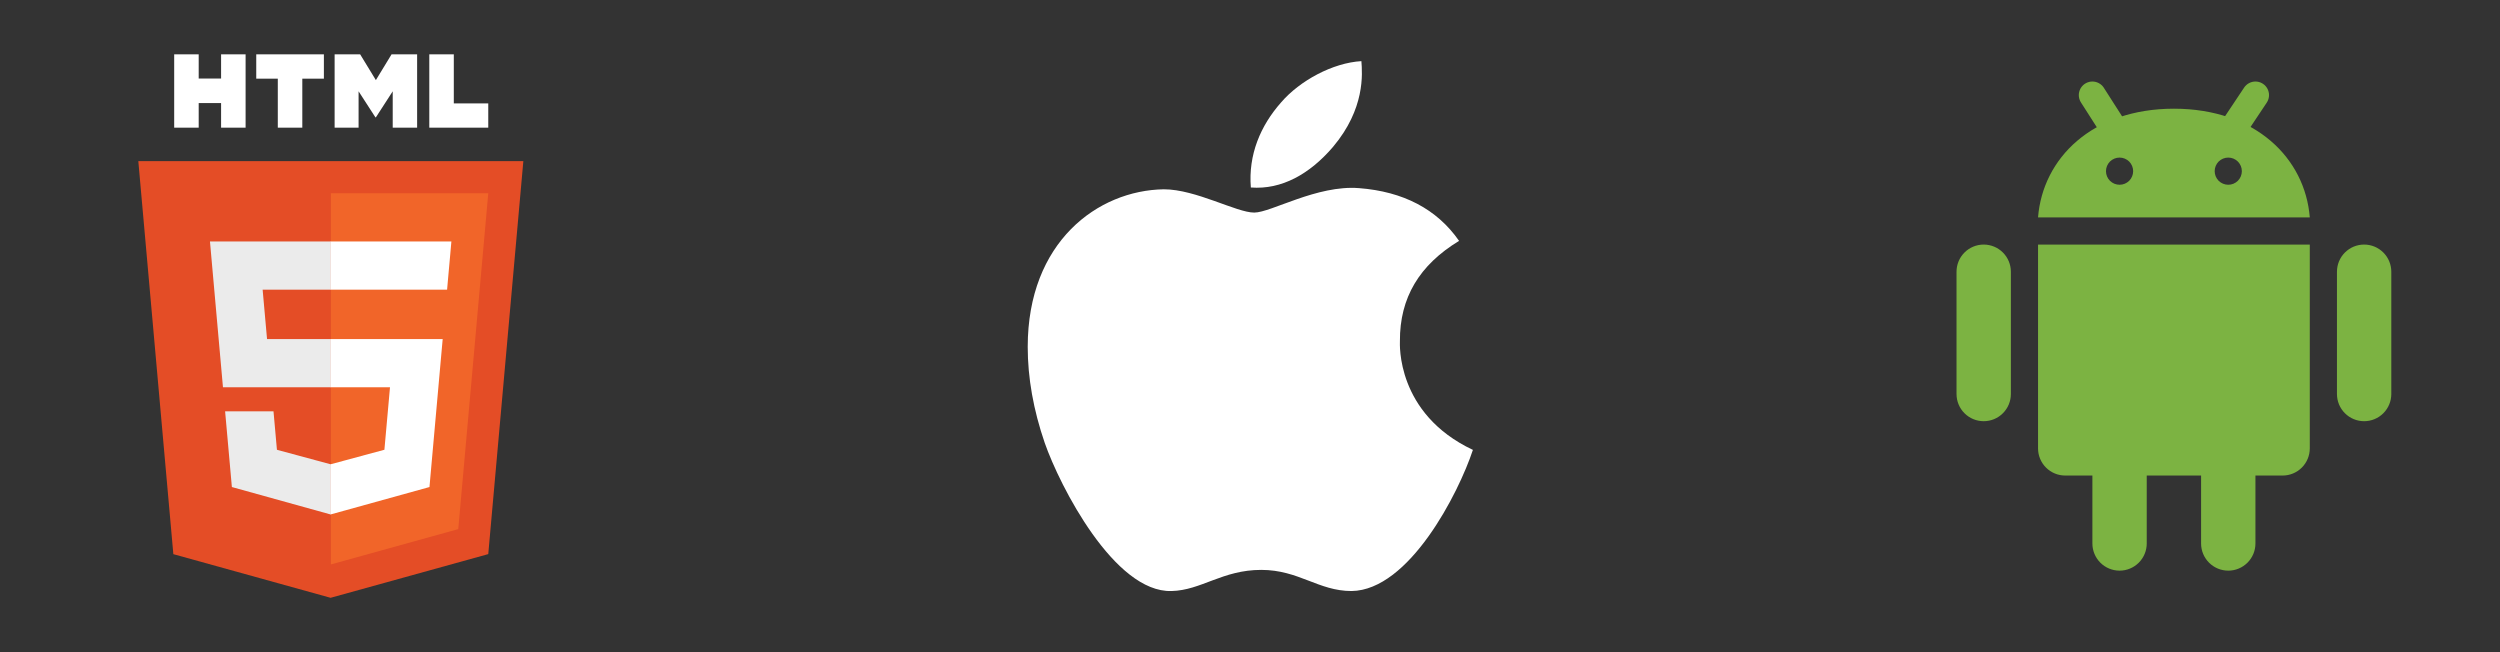<svg width="92" height="24" viewBox="0 0 92 24" fill="none" xmlns="http://www.w3.org/2000/svg">
<rect x="0" y="0" width="92" height="24" fill="#333333" stroke="none"/>
<path d="M19.259 5.93L17.968 20.391L12.166 21.999L6.379 20.393L5.09 5.93H19.259Z" fill="#E44D26"/>
<path d="M12.176 20.771L16.864 19.471L17.968 7.113H12.176V20.771Z" fill="#F16529"/>
<path d="M9.665 10.661H12.175V8.887H7.727L7.769 9.363L8.205 14.251H12.175V12.477H9.827L9.665 10.661ZM10.065 15.138H8.284L8.533 17.923L12.166 18.932L12.175 18.929V17.084L12.167 17.086L10.191 16.552L10.065 15.138Z" fill="#EBEBEB"/>
<path d="M6.41 2H7.312V2.891H8.136V2H9.038V4.697H8.136V3.794H7.312V4.697H6.41V2H6.41ZM10.223 2.894H9.43V2H11.919V2.894H11.125V4.697H10.223V2.894H10.223H10.223ZM12.314 2H13.254L13.832 2.948L14.409 2H15.35V4.697H14.452V3.36L13.832 4.319H13.816L13.196 3.36V4.697H12.314V2ZM15.798 2H16.7V3.806H17.968V4.697H15.798V2H15.798Z" fill="white"/>
<path d="M12.168 14.251H14.352L14.146 16.551L12.168 17.085V18.931L15.805 17.923L15.831 17.623L16.248 12.953L16.291 12.477H12.168V14.251ZM12.168 10.656V10.661H16.453L16.488 10.262L16.569 9.363L16.611 8.887H12.168V10.656V10.656Z" fill="white"/>
<path d="M51.517 12.556C51.508 10.957 52.232 9.752 53.694 8.864C52.877 7.692 51.639 7.048 50.008 6.923C48.463 6.802 46.773 7.823 46.155 7.823C45.501 7.823 44.005 6.966 42.829 6.966C40.401 7.003 37.82 8.902 37.82 12.764C37.82 13.905 38.029 15.084 38.446 16.298C39.004 17.897 41.015 21.813 43.112 21.75C44.209 21.724 44.985 20.972 46.413 20.972C47.798 20.972 48.515 21.75 49.738 21.75C51.855 21.72 53.673 18.159 54.203 16.556C51.365 15.218 51.517 12.637 51.517 12.556ZM49.054 5.407C50.242 3.996 50.134 2.712 50.099 2.25C49.049 2.311 47.835 2.965 47.144 3.769C46.382 4.631 45.934 5.698 46.031 6.9C47.165 6.987 48.201 6.403 49.054 5.407Z" fill="white"/>
<path d="M74 14.5C74 14.765 73.895 15.02 73.707 15.207C73.52 15.395 73.265 15.5 73 15.5C72.735 15.5 72.48 15.395 72.293 15.207C72.105 15.02 72 14.765 72 14.5V10C72 9.735 72.105 9.48 72.293 9.293C72.48 9.105 72.735 9 73 9C73.265 9 73.52 9.105 73.707 9.293C73.895 9.48 74 9.735 74 10V14.5ZM88 14.5C88 14.765 87.895 15.02 87.707 15.207C87.52 15.395 87.265 15.5 87 15.5C86.735 15.5 86.48 15.395 86.293 15.207C86.105 15.02 86 14.765 86 14.5V10C86 9.735 86.105 9.48 86.293 9.293C86.48 9.105 86.735 9 87 9C87.265 9 87.52 9.105 87.707 9.293C87.895 9.48 88 9.735 88 10V14.5ZM79 20C79 20.265 78.895 20.519 78.707 20.707C78.52 20.894 78.265 21 78 21C77.735 21 77.48 20.894 77.293 20.707C77.105 20.519 77 20.265 77 20V15.499C77 15.234 77.105 14.98 77.293 14.792C77.48 14.605 77.735 14.499 78 14.499C78.265 14.499 78.52 14.605 78.707 14.792C78.895 14.98 79 15.234 79 15.499V20ZM83 20C83 20.265 82.895 20.519 82.707 20.707C82.52 20.894 82.265 21 82 21C81.735 21 81.48 20.894 81.293 20.707C81.105 20.519 81 20.265 81 20V15.499C81 15.234 81.105 14.98 81.293 14.792C81.48 14.605 81.735 14.499 82 14.499C82.265 14.499 82.52 14.605 82.707 14.792C82.895 14.98 83 15.234 83 15.499V20Z" fill="#7CB342"/>
<path d="M75 9.001V16.5C75 16.765 75.105 17.02 75.293 17.207C75.48 17.395 75.735 17.5 76 17.5H84C84.265 17.5 84.52 17.395 84.707 17.207C84.895 17.02 85 16.765 85 16.5V9.001H75ZM80 4C77 4 75.172 5.822 75 8H85C84.827 5.822 83 4 80 4ZM78 6.799C77.867 6.799 77.74 6.746 77.646 6.653C77.553 6.559 77.5 6.432 77.5 6.299C77.5 6.166 77.553 6.039 77.646 5.945C77.74 5.852 77.867 5.799 78 5.799C78.133 5.799 78.26 5.852 78.354 5.945C78.447 6.039 78.5 6.166 78.5 6.299C78.5 6.432 78.447 6.559 78.354 6.653C78.26 6.746 78.133 6.799 78 6.799ZM82 6.799C81.867 6.799 81.74 6.746 81.646 6.653C81.553 6.559 81.5 6.432 81.5 6.299C81.5 6.166 81.553 6.039 81.646 5.945C81.74 5.852 81.867 5.799 82 5.799C82.133 5.799 82.26 5.852 82.354 5.945C82.447 6.039 82.5 6.166 82.5 6.299C82.5 6.432 82.447 6.559 82.354 6.653C82.26 6.746 82.133 6.799 82 6.799Z" fill="#7CB342"/>
<path d="M83 3.5L82.167 4.75M77 3.5L77.666 4.541" stroke="#7CB342" stroke-linecap="round"/>
</svg>

